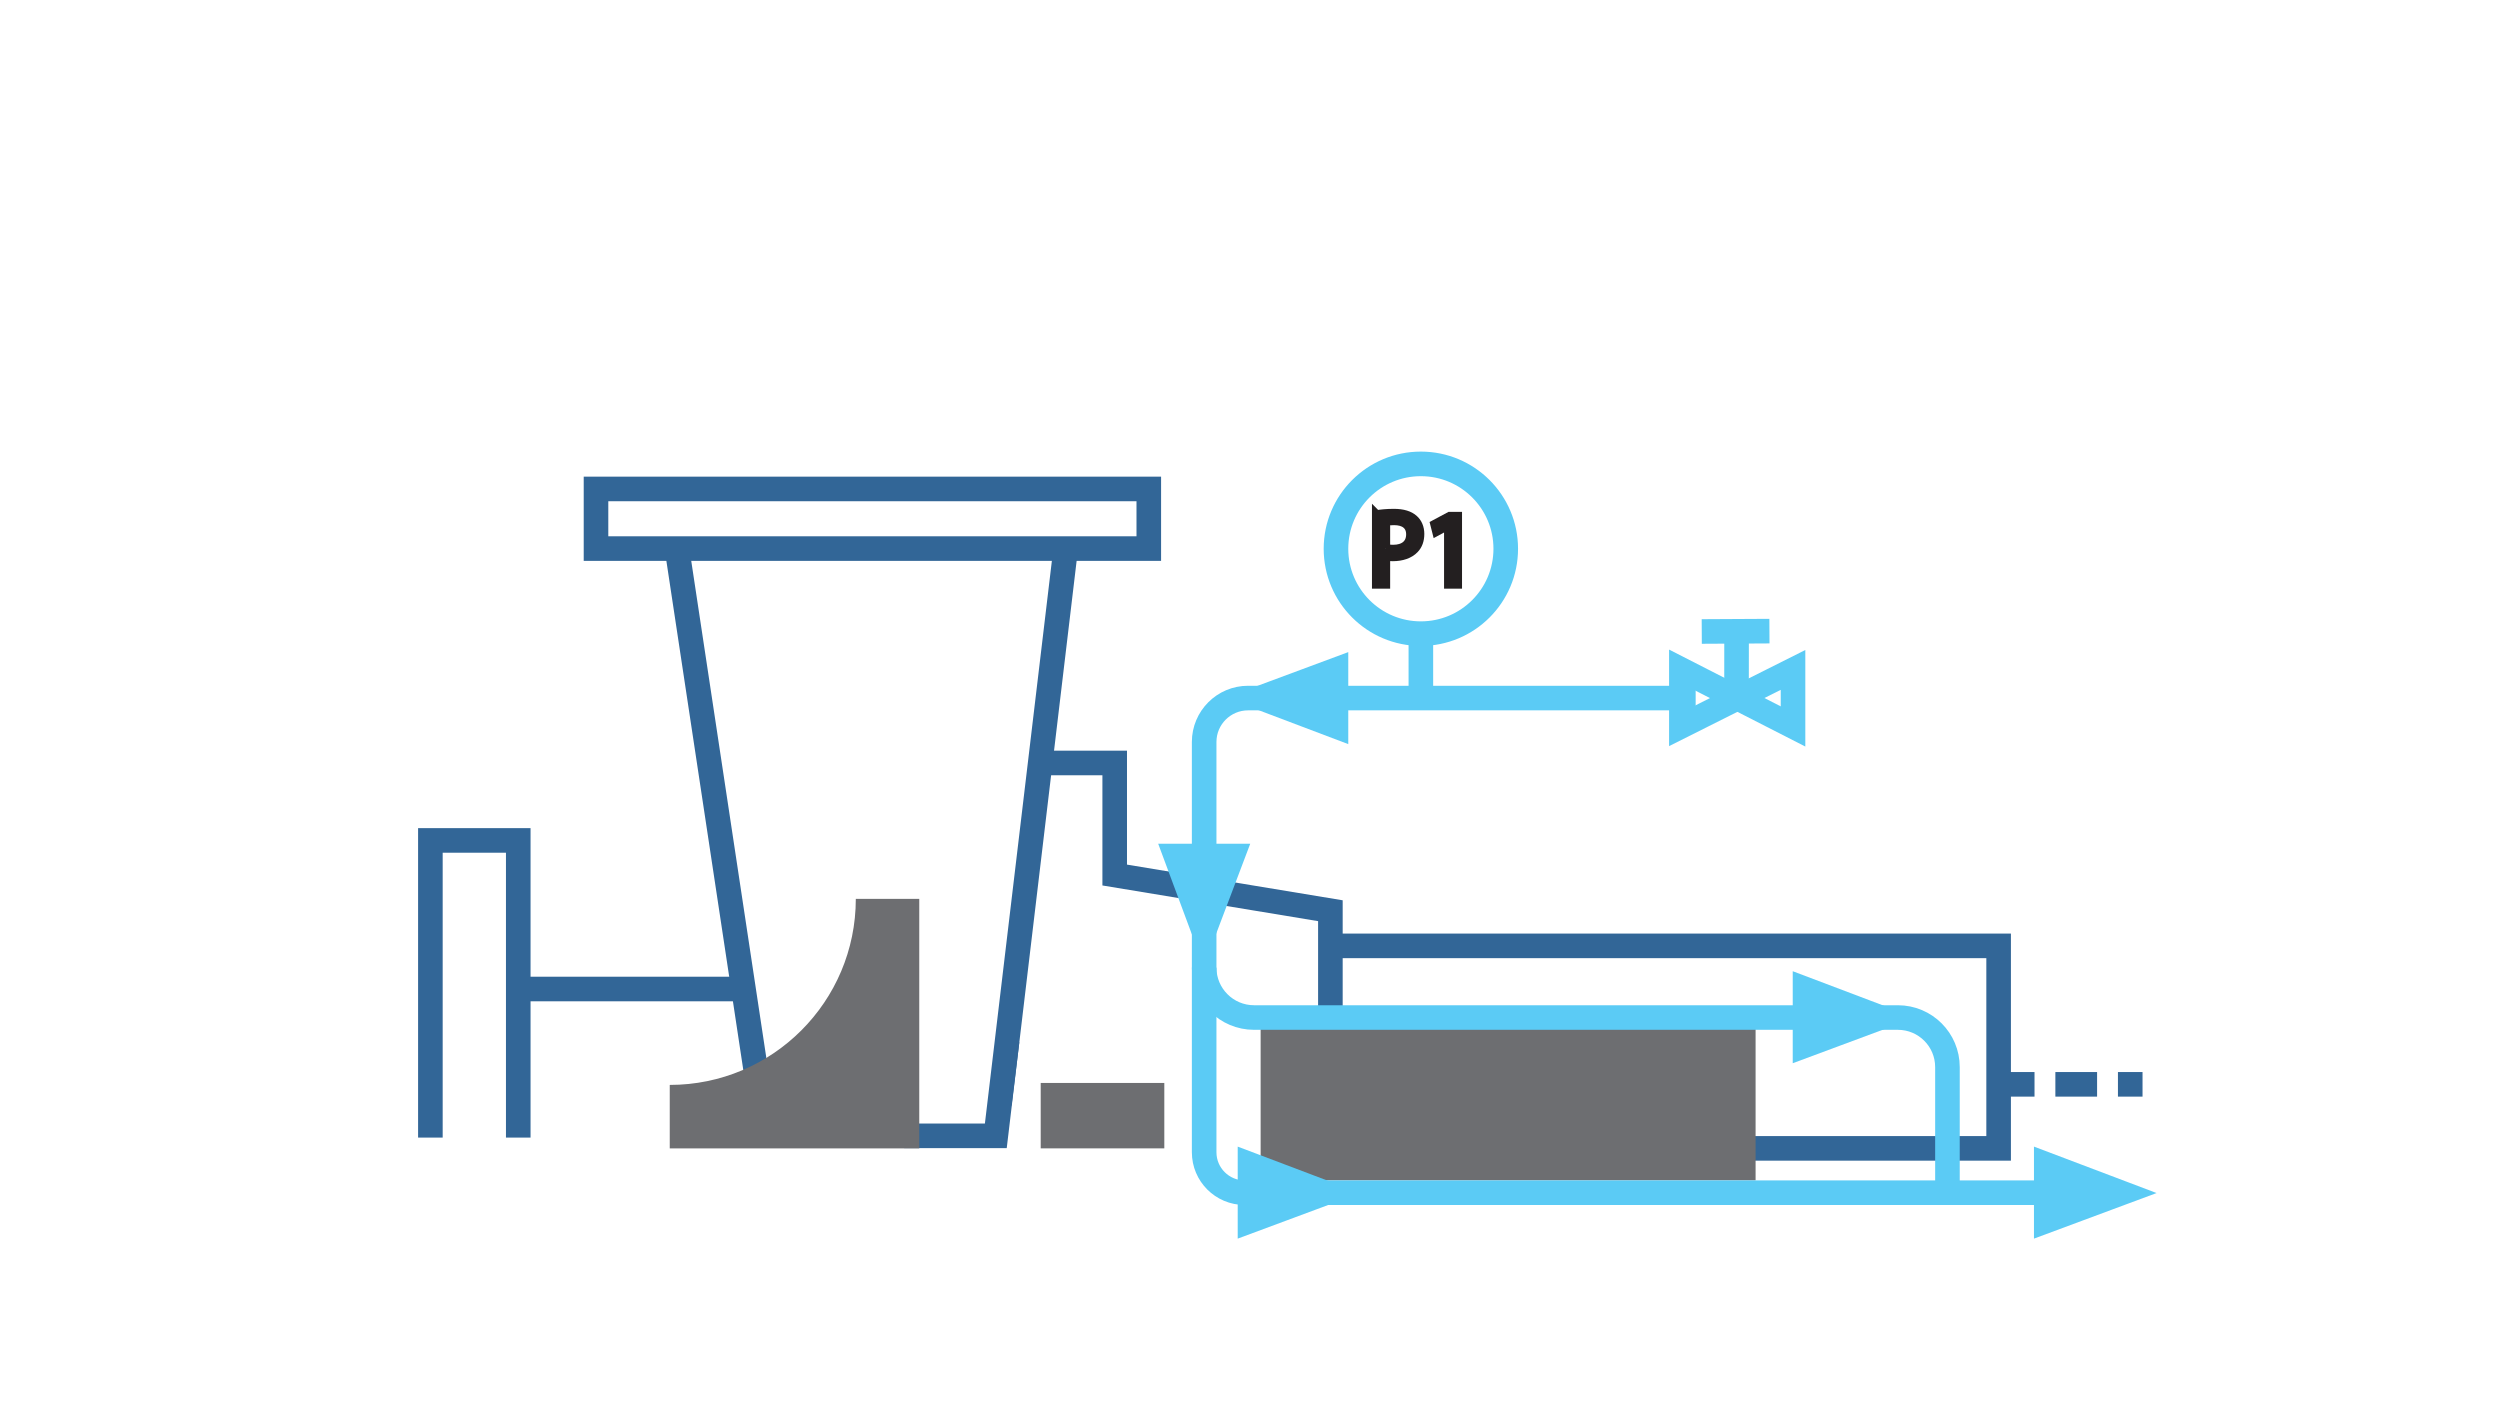 <?xml version="1.0" encoding="UTF-8"?> <svg xmlns="http://www.w3.org/2000/svg" id="Layer_1" version="1.1" viewBox="0 0 1920 1080"><defs><style> .st0 { fill: #326697; } .st1 { fill: #6d6e71; } .st2 { stroke: #5bcbf5; } .st2, .st3, .st4, .st5, .st6, .st7 { stroke-miterlimit: 10; } .st2, .st3, .st4, .st7 { fill: none; } .st2, .st4, .st5 { stroke-width: 18.884px; } .st3, .st4, .st5, .st7 { stroke: #326697; } .st3, .st7 { stroke-width: 18.884px; } .st5 { fill: #fff; } .st6 { fill: #231f20; stroke: #231f20; stroke-width: 7px; } .st7 { stroke-dasharray: 32.036 16.018; } </style></defs><circle class="st2" cx="1091.223" cy="421.456" r="65.192"></circle><polygon class="st2" points="1334.169 536.209 1291.296 557.722 1291.296 514.301 1334.169 536.209"></polygon><polygon class="st2" points="1334.169 536.012 1377.041 514.499 1377.041 557.92 1334.169 536.012"></polygon><g><path class="st6" d="M1057.172,395.335c3.36-.561,7.76-1.04,13.36-1.04,6.88,0,11.92,1.601,15.12,4.479,2.96,2.561,4.72,6.48,4.72,11.281,0,4.88-1.44,8.72-4.16,11.52-3.68,3.92-9.68,5.92-16.48,5.92-2.08,0-4-.08-5.6-.479v21.601h-6.96v-53.281ZM1064.133,421.335c1.52.4,3.44.561,5.76.561,8.4,0,13.521-4.08,13.521-11.52,0-7.121-5.04-10.561-12.72-10.561-3.04,0-5.36.24-6.56.56v20.96Z"></path><path class="st6" d="M1112.532,403.175h-.16l-9.04,4.881-1.36-5.36,11.36-6.08h6v52.001h-6.8v-45.441Z"></path></g><polyline class="st4" points="330.533 873.666 330.533 645.446 398.018 645.446 398.018 873.666"></polyline><line class="st5" x1="573.477" y1="759.556" x2="401.699" y2="759.556"></line><line class="st5" x1="582.066" y1="832.766" x2="519.898" y2="421.316"></line><polyline class="st4" points="818.466 421.316 764.785 872.336 694.438 872.336"></polyline><path class="st1" d="M657.262,690.321c0,78.919-63.978,142.896-142.896,142.896v48.731h191.626v-191.627h-48.73Z"></path><rect class="st4" x="457.731" y="375.508" width="424.538" height="45.808"></rect><polyline class="st4" points="798.871 585.951 856.093 585.951 856.093 672.031 1021.737 699.433 1021.737 792.275"></polyline><polyline class="st4" points="1027.463 726.427 1534.944 726.427 1534.944 881.948 1347.032 881.948"></polyline><g><line class="st3" x1="1543.624" y1="832.766" x2="1562.507" y2="832.766"></line><line class="st7" x1="1578.525" y1="832.766" x2="1618.571" y2="832.766"></line><line class="st3" x1="1626.58" y1="832.766" x2="1645.464" y2="832.766"></line></g><rect class="st1" x="968.167" y="781.463" width="380.123" height="125.049"></rect><rect class="st1" x="799.262" y="831.706" width="94.928" height="50.242"></rect><polygon class="st2" points="1444.123 781.463 1386.259 802.977 1386.259 759.556 1444.123 781.463"></polygon><polygon class="st2" points="1017.864 916.172 960 937.685 960 894.264 1017.864 916.172"></polygon><polygon class="st2" points="1629.388 916.172 1571.525 937.685 1571.525 894.264 1629.388 916.172"></polygon><polygon class="st2" points="924.594 715.313 903.081 657.449 946.502 657.449 924.594 715.313"></polygon><polygon class="st2" points="968.167 535.913 1026.031 514.4 1026.031 557.821 968.167 535.913"></polygon><polygon class="st0" points="782.866 800.431 776.818 849.661 767.462 819.512 773.299 800.799 782.866 800.431"></polygon><path class="st2" d="M1608.263,915.975h-652.43c-17.144,0-31.042-13.898-31.042-31.042v-315.1c0-18.625,15.098-33.723,33.723-33.723h343.752"></path><path class="st2" d="M924.791,743.128c0,21.172,17.163,38.336,38.336,38.336h452.064s42.392,0,42.392,0c21.017,0,38.054,17.037,38.054,38.054v96.457"></path><line class="st2" x1="1091.223" y1="536.111" x2="1091.223" y2="477.783"></line><line class="st2" x1="1333.656" y1="528.465" x2="1333.693" y2="486.292"></line><line class="st2" x1="1306.947" y1="484.986" x2="1358.927" y2="484.704"></line></svg> 
